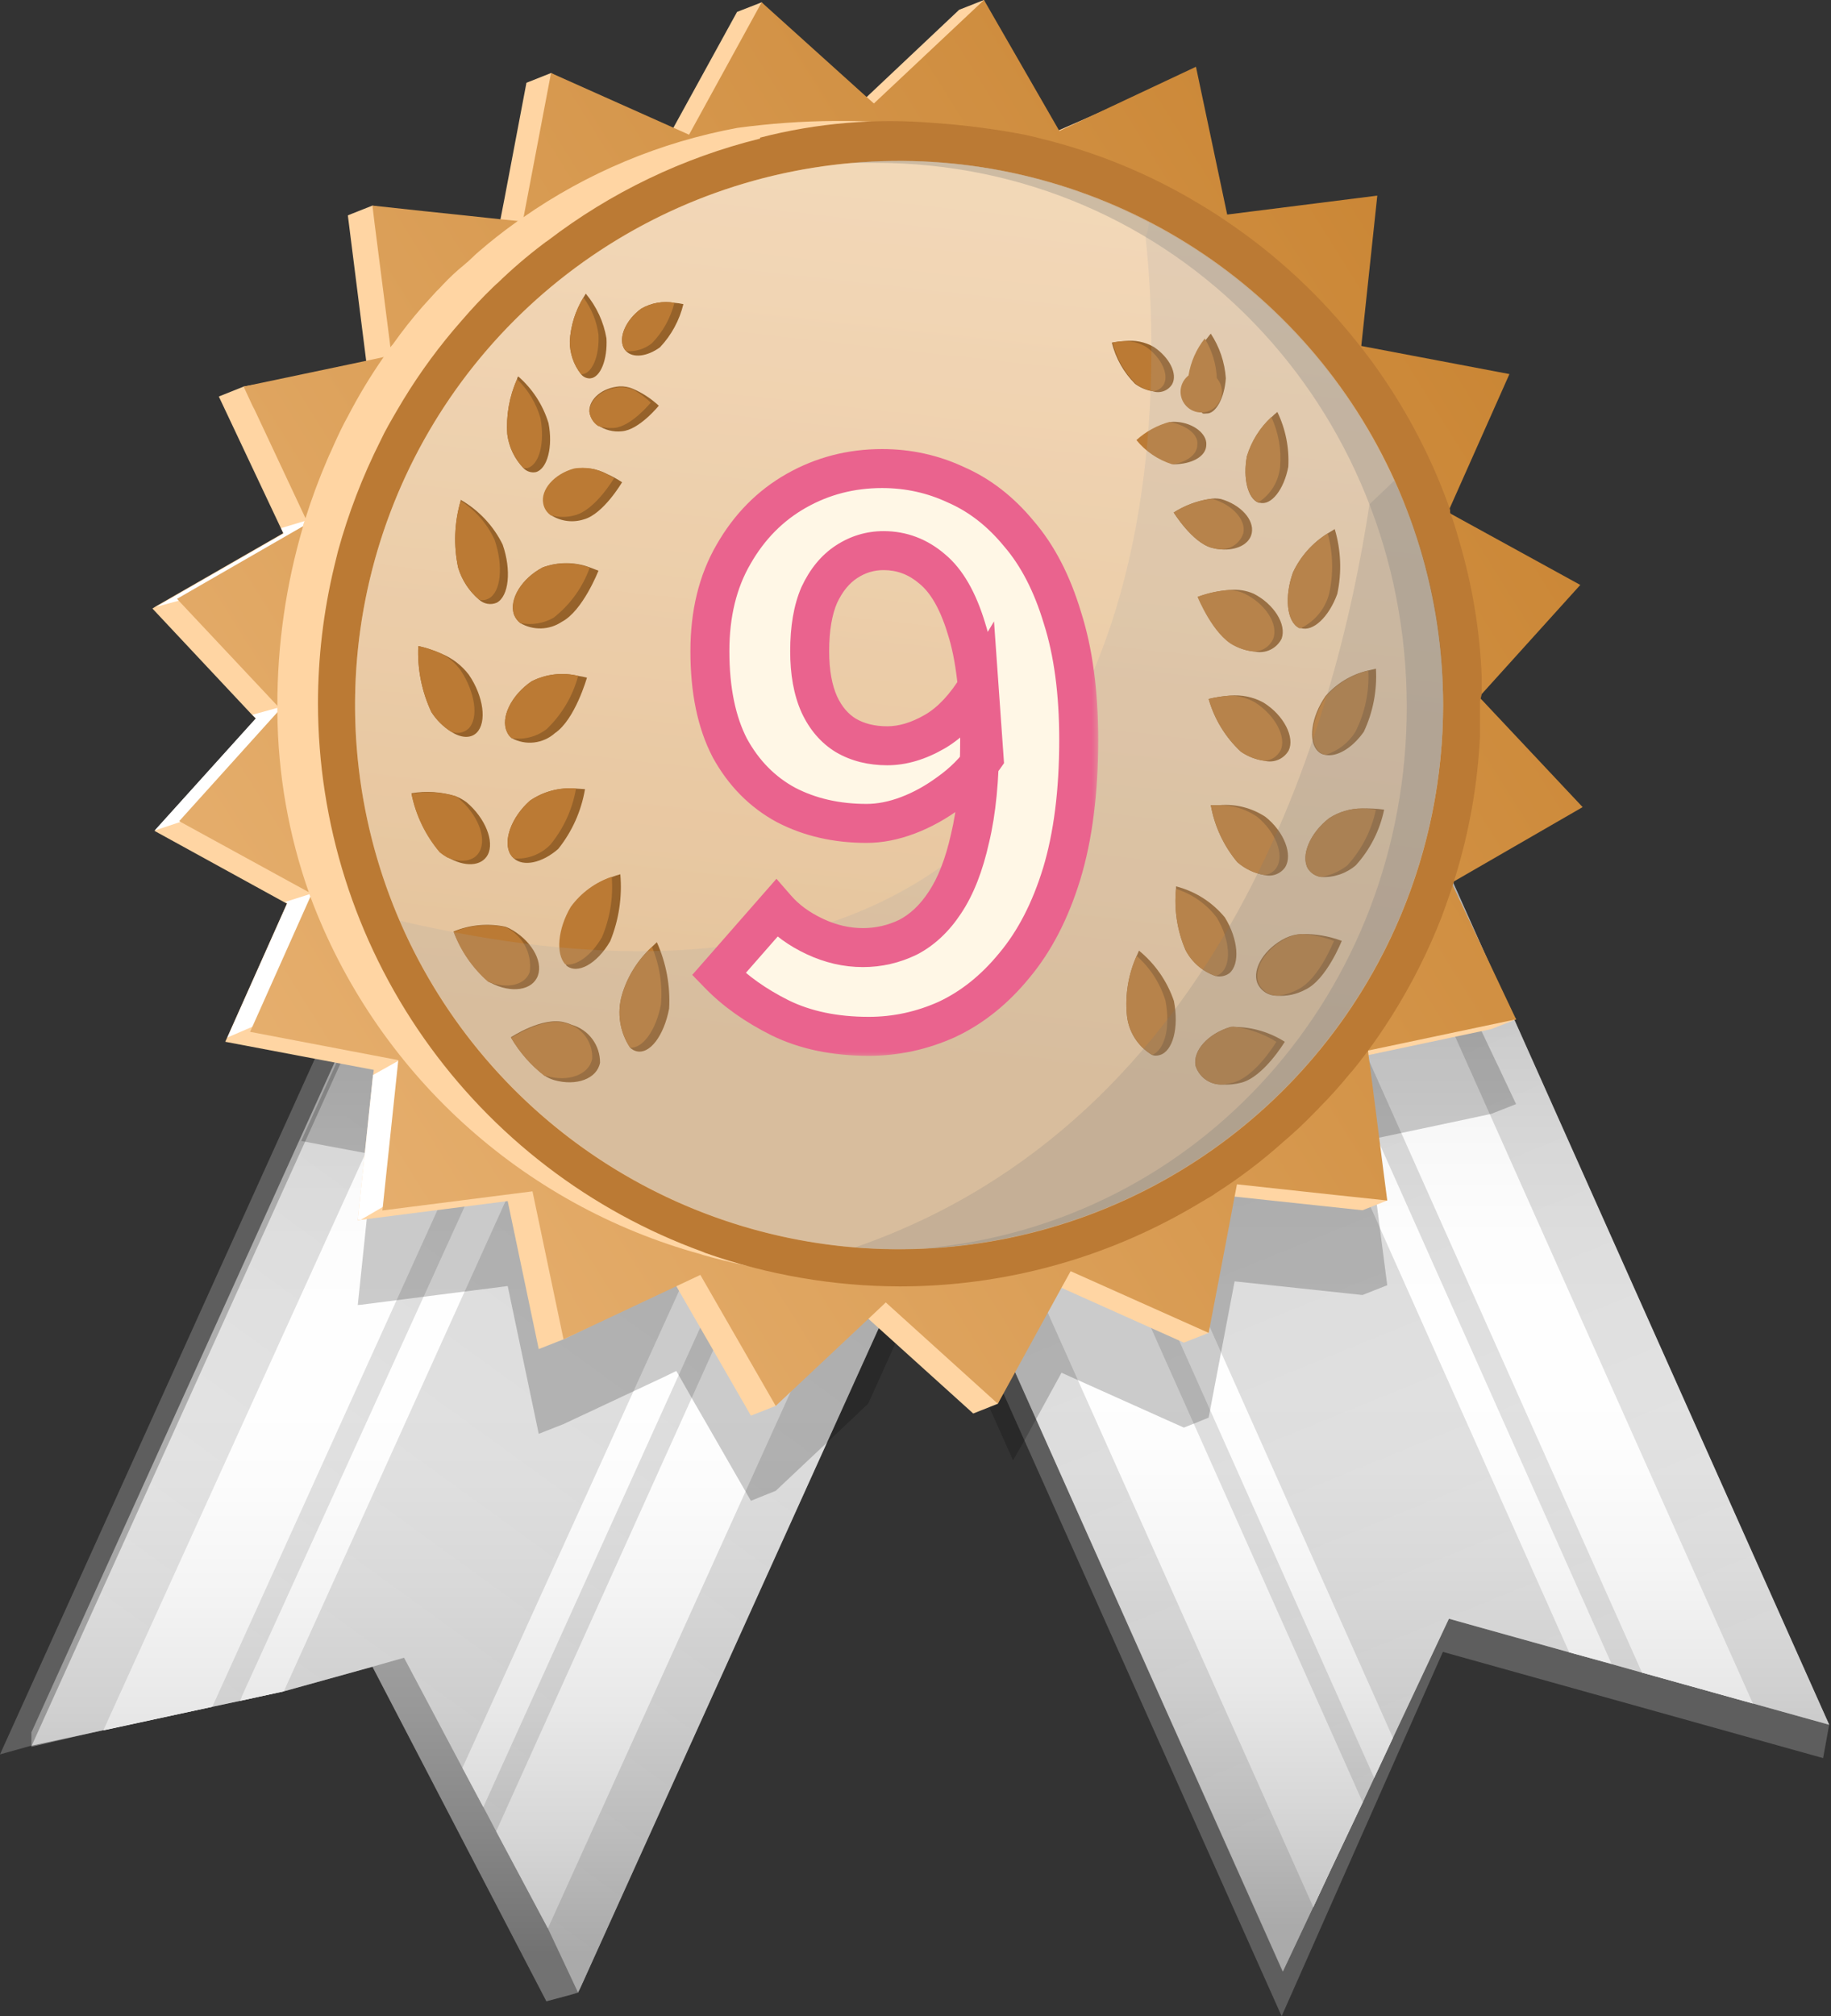 <svg width="109" height="120" viewBox="0 0 109 120" fill="none" xmlns="http://www.w3.org/2000/svg">
<rect x="0" y="0" width="109" height="120" fill="#333333" stroke="none"/>
<g clip-path="url(#clip0_8_11020)">
<path d="M65.525 46.212V46.224L65.293 46.735L62.76 52.754L61.04 56.81V56.821L60.436 58.262L59.192 61.179L58.135 63.677L55.718 69.29L34.709 117.954L34.511 118.384L34.419 118.593H34.407L34.023 118.709L32.524 119.105L22.171 99.199L22.159 99.188L17.023 100.385L14.397 100.989L12.736 101.372L6.193 102.883L1.894 103.882L1.871 103.894L0 104.417L23.74 51.976L29.712 38.775L32.989 31.524H33.001L34.058 32.001L34.372 32.14L37.66 33.639L42.46 35.801L43.773 36.393L45.597 37.218L56.229 42.029L58.042 42.842H58.054L59.158 43.342H59.169L60.215 43.818L60.227 43.83H60.238L62.248 44.736H62.26L63.968 45.503L65.525 46.212Z" fill="#5E5E5E"/>
<path d="M67.408 45.69L67.059 46.48L66.769 47.107L66.374 47.967L63.48 54.358V54.37L61.702 58.286V58.309L61.075 59.703L60.354 61.272L57.484 67.617L34.709 117.955L34.511 118.385L34.407 118.582L32.617 114.771L29.538 108.996L28.771 107.543L27.528 105.219L24.053 98.665L22.171 99.2L16.895 100.664L14.281 101.233L12.643 101.582L6.147 102.976L5.357 103.151L1.894 103.894V103.883L25.262 52.267H25.273L30.503 40.693L34.372 32.141L34.883 31.002L38.183 32.501L42.971 34.662L44.284 35.255L46.12 36.08L56.74 40.879L58.565 41.716L59.669 42.204H59.68L61.737 43.145H61.749L63.759 44.051H63.771L64.468 44.365L64.851 44.539L66.525 45.295L67.199 45.597L67.408 45.69Z" fill="url(#paint0_linear_8_11020)"/>
<path d="M42.971 34.662L42.459 35.801L12.735 101.373L12.712 101.419L12.642 101.582L6.158 102.988V102.965L6.193 102.895L37.66 33.64L38.183 32.501L42.971 34.662Z" fill="white"/>
<path d="M64.468 44.376L32.617 114.77L29.538 108.995L59.68 42.203L64.468 44.376Z" fill="white"/>
<path d="M58.565 41.704L28.771 107.555L27.528 105.219L56.752 40.891L58.565 41.704Z" fill="white"/>
<path d="M46.12 36.08L45.597 37.219L17.023 100.385V100.397L16.895 100.664L14.281 101.233L14.374 101.036L14.385 100.989L43.772 36.394L44.284 35.255L46.12 36.08Z" fill="white"/>
<path style="mix-blend-mode:multiply" opacity="0.5" d="M67.384 44.9L67.198 45.597L66.989 46.34L66.769 47.107L66.373 47.967L63.48 54.358V54.37L61.702 58.286V58.309L61.075 59.703L60.354 61.272L57.496 67.605L57.484 67.617L34.709 117.955L34.511 118.385L34.418 118.594H34.407L34.023 118.71L32.524 119.117V119.105L22.171 99.2L16.895 100.664L14.281 101.234L12.642 101.582L6.147 102.977L5.357 103.151L1.871 103.964V103.104L24.913 52.197L34.058 32.001L34.86 30.212L62.62 42.75L64.421 43.563L64.642 43.656L66.083 44.319L67.384 44.9Z" fill="url(#paint1_linear_8_11020)"/>
<path d="M108.891 102.651L108.531 104.638L85.895 98.316L76.297 119.999L54.556 71.346L49.513 60.063L48.874 58.622L48.827 58.529L47.758 56.124L44.9 49.721L44.226 48.222L44.156 48.048L44.342 47.955L45.19 47.572H45.202L46.027 47.2L48.142 46.247L50.687 45.097H50.698H50.71L52.197 44.411H52.209L52.929 44.086L53.08 44.016L54.033 43.586L55.869 42.761L66.49 37.962L68.314 37.137L69.639 36.544L74.415 34.383L76.68 33.36L80.689 41.994L83.35 47.711L83.42 47.85L84.478 50.151L108.891 102.651Z" fill="#5E5E5E"/>
<path d="M108.891 102.651L104.348 101.385H104.336L97.748 99.549L95.923 99.037L93.413 98.34L86.255 96.342L82.921 103.43L81.805 105.812L81.131 107.264L79.191 111.343L78.18 113.504L78.168 113.516L76.367 117.339L58.867 78.168L55.265 70.104L51.488 61.679L50.14 58.669V58.658L49.478 57.182V57.17L49.443 57.089V57.078L48.386 54.73L45.527 48.328V48.316L45.19 47.572L44.853 46.829V46.817L44.516 46.062H44.528L45.376 45.678L45.388 45.667L47.061 44.923L47.468 44.737L48.665 44.191H48.676L50.175 43.505H50.187L51.058 43.11L52.244 42.564L53.359 42.076L55.195 41.239L65.816 36.44L67.64 35.627V35.615L68.965 35.023L73.741 32.873L77.052 31.374L81.584 41.483L81.875 42.157L108.891 102.651Z" fill="url(#paint2_linear_8_11020)"/>
<path d="M104.348 101.385H104.336L97.748 99.549L76.576 52.093L69.639 36.545L68.965 35.023L73.741 32.861V32.873L74.415 34.383L81.84 50.977L104.348 101.385Z" fill="white"/>
<path d="M81.119 107.264L79.191 111.342L78.18 113.504L57.205 66.559L51.918 54.718L51.198 53.114L51.175 53.045L50.175 50.79L48.142 46.247L47.468 44.736L48.665 44.19H48.676L50.175 43.505H50.187L51.058 43.11L52.244 42.563L52.859 43.923L52.929 44.086L53.289 44.899L54.812 48.327L64.096 69.115L81.119 107.264Z" fill="white"/>
<path d="M82.921 103.43L81.805 105.812L65.433 69.116L55.498 46.84L55.428 46.701L54.963 45.655L54.521 44.679L54.033 43.587L53.359 42.076L55.195 41.239L55.869 42.761L66.583 66.792L82.921 103.43Z" fill="white"/>
<path d="M95.935 99.026L93.413 98.34L76.739 60.959L66.49 37.962L65.816 36.44L67.64 35.615V35.627L68.314 37.138L75.972 54.277L95.935 99.026Z" fill="white"/>
<path style="mix-blend-mode:multiply" opacity="0.5" d="M108.891 102.651L104.348 101.385H104.336L97.748 99.549L95.923 99.037L93.413 98.34L88.149 96.876L86.255 96.342L82.92 103.43L81.805 105.812L81.119 107.264L79.19 111.343L78.18 113.504L78.168 113.516L76.367 117.339L76.355 117.351L58.867 78.168L55.265 70.104L51.488 61.679L50.14 58.646L49.478 57.182V57.17L49.443 57.089V57.078L48.397 54.719L45.527 48.316L45.202 47.572L44.853 46.817L44.528 46.062L45.376 45.678L45.388 45.667L47.061 44.923L47.468 44.737L48.665 44.191H48.676L50.175 43.505H50.187L51.058 43.11L52.243 42.564L53.359 42.076L55.195 41.239L65.816 36.44L67.64 35.627V35.615L68.965 35.023L73.741 32.873V32.861L77.052 31.374L81.573 41.495L108.891 102.651Z" fill="url(#paint3_linear_8_11020)"/>
<path opacity="0.2" d="M90.252 65.712L90.229 65.723L88.777 66.293L87.591 66.548L82.328 67.664L81.468 67.838L81.723 69.848L82.583 76.495L82.49 76.53L81.108 77.076L73.496 76.263L72.334 82.363L71.951 84.373L71.184 84.687L70.475 84.966L69.848 84.687L63.19 81.701L62.957 82.131L61.017 85.675L60.308 86.918L55.265 75.635L54.544 77.204L51.686 83.537L51.674 83.548L49.908 85.222L49.733 85.384L46.178 88.731L45.713 88.917L44.702 89.324L41.948 84.536L41.181 83.211L40.263 81.596L39.52 81.957L33.547 84.757L32.071 85.338L30.224 76.541L29.143 76.681L26.749 76.983L25.111 77.192L21.474 77.657L21.299 77.669L21.962 71.324L22.206 69.058L22.252 68.721L19.463 68.198H19.452L19.103 68.129L17.929 67.908L23.902 54.708L27.179 47.457H27.191L28.248 47.933L29.05 46.144L56.81 58.682L57.995 58.135L59.111 57.647L60.947 56.811L71.567 52.012L73.392 51.187L74.716 50.594L79.492 48.433L82.804 46.945L87.336 57.055L87.324 57.066L86.627 57.462L86.441 57.566L86.418 57.578L86.511 57.81L89.102 63.283L89.172 63.422L90.252 65.712Z" fill="black"/>
<path d="M85.907 54.475L90.252 60.668L88.777 61.249L81.468 62.795L81.247 62.841L81.049 62.876L79.969 63.108L80.271 64.073L81.909 69.29L82.583 71.451L81.108 72.032L80.248 71.94L73.496 71.219L72.358 71.103L72.16 71.08V71.242L72.114 73.055L71.951 79.33L70.475 79.911L63.189 76.646L62.271 76.239L59.401 83.548L57.937 84.129L51.697 78.493L51.256 78.098L46.178 83.676L44.702 84.257L40.263 76.553L40.217 76.46L33.547 79.713L32.071 80.294L30.223 71.486L21.474 72.602L21.299 72.625L22.206 64.003L22.252 63.678L13.409 62.004L13.514 61.772L17.081 53.778L16.942 53.708L9.203 49.455L15.234 42.773L15.024 42.564L9.075 36.22L9.273 36.092L16.86 31.734L16.709 31.409L13.026 23.6L14.502 23.008L20.962 21.892L21.834 21.741L21.799 21.474L20.707 12.817L20.997 12.701L22.171 12.236L25.552 12.933L29.654 13.77L29.793 13.049L30.026 11.852L31.339 4.927L32.803 4.346L39.543 8.599L40.089 7.6L43.877 0.709L45.341 0.139L50.559 6.751L51.593 5.775L57.1 0.581L58.576 0L61.528 8.204L61.597 8.39L61.842 8.285L63.038 7.751L64.793 6.984L69.65 4.846L71.323 12.189L71.591 13.351L72.892 13.189L80.515 12.224L79.76 19.278L79.562 21.16L81.572 21.544L88.405 22.845L85.686 28.911L84.721 31.06L86.825 32.211L92.611 35.395L88.172 40.298L86.581 42.065L88.172 43.761L92.739 48.63L86.72 52.081L84.942 53.103L85.907 54.475Z" fill="#FFD5A3"/>
<g style="mix-blend-mode:soft-light">
<path d="M29.759 62.597L23.798 71.242L21.474 72.602H21.299L22.206 63.98L24.925 62.458L15.861 60.749L13.537 61.749L17.105 53.754L16.965 53.684L19.498 52.883L11.852 48.548L9.203 49.431L15.234 42.75L15.024 42.541L17.639 41.82L18.174 39.496L11.62 35.487L9.296 36.115L16.884 31.757L16.733 31.432L18.859 30.793C18.859 30.793 23.217 38.497 22.984 38.799C22.752 39.101 29.759 62.597 29.759 62.597Z" fill="white"/>
</g>
<path d="M81.445 62.574L81.468 62.795L81.549 63.376L82.362 69.743L82.583 71.451L79.423 71.115L73.636 70.487L73.496 71.219L72.985 73.927L71.951 79.33L63.736 75.658L63.189 76.646L59.401 83.548L52.731 77.517L51.697 78.493L46.178 83.676L41.692 75.879L40.263 76.553L33.547 79.713L31.699 70.905L22.763 72.044L22.787 71.835L23.704 63.166L23.716 63.097L14.885 61.412L15.013 61.133L18.499 53.324L18.557 53.197L18.429 53.127L10.771 48.932L10.667 48.874L16.535 42.367L16.698 42.192L16.523 42.018L10.62 35.732L10.539 35.639L18.046 31.316L18.336 31.142L18.243 30.944L18.185 30.84L15.152 24.379L15.024 24.135L14.502 23.008L20.753 21.695L21.799 21.474L22.833 21.253L23.298 21.148L23.24 20.66L23.205 20.37L22.403 14.107L22.299 13.293L22.171 12.236L25.18 12.561L27.295 12.782L29.793 13.049L30.735 13.142L31.118 13.189L31.153 12.98L31.188 12.829L32.803 4.346L40.089 7.6L41.018 8.018L45.341 0.139L51.593 5.775L52.023 6.159L58.576 0L63.038 7.751L63.062 7.797L64.793 6.984L71.196 3.974L73.055 12.77L81.991 11.643L81.038 20.591L89.857 22.264L86.243 30.386L86.197 30.479L86.29 30.537L94.075 34.814L88.207 41.309L88.045 41.483L88.219 41.658L94.215 48.037L86.627 52.418L86.406 52.534L86.511 52.755L90.252 60.668L81.491 62.516H81.479L81.445 62.527V62.574Z" fill="url(#paint4_linear_8_11020)"/>
<path d="M85.012 42.065C85.051 47.454 83.892 52.784 81.619 57.67C81.448 58.042 81.262 58.43 81.061 58.832C80.86 59.235 80.627 59.654 80.364 60.087C80.352 60.126 80.332 60.161 80.306 60.192C80.097 60.552 79.887 60.901 79.667 61.249C79.446 61.598 79.237 61.912 79.004 62.249C78.537 62.949 78.033 63.624 77.494 64.271C77.284 64.526 77.087 64.77 76.866 65.014C75.35 66.782 73.639 68.373 71.765 69.755L71.033 70.278C65.393 74.135 58.703 76.164 51.871 76.088C48.497 76.087 45.138 75.622 41.89 74.705L41.716 74.647C36.434 73.193 31.574 70.507 27.534 66.808C23.493 63.109 20.389 58.504 18.476 53.371C18.447 53.307 18.424 53.241 18.406 53.173C17.183 49.716 16.543 46.08 16.512 42.413C16.506 42.297 16.506 42.181 16.512 42.065V41.995C16.506 38.396 17.019 34.815 18.034 31.363C18.034 31.2 18.127 31.049 18.173 30.886C18.543 29.703 18.974 28.539 19.463 27.4C19.545 27.214 19.614 27.04 19.707 26.854L19.893 26.436C20.149 25.866 20.428 25.274 20.718 24.762C21.343 23.556 22.045 22.392 22.821 21.276L23.228 20.684C23.279 20.615 23.333 20.549 23.391 20.486C23.944 19.704 24.537 18.952 25.169 18.232L25.982 17.337C26.122 17.209 26.249 17.07 26.354 16.954C26.749 16.535 27.167 16.14 27.597 15.792C28.027 15.443 28.213 15.211 28.538 14.944C29.22 14.355 29.929 13.797 30.665 13.27C30.816 13.166 30.955 13.05 31.118 12.957C34.947 10.281 39.306 8.458 43.9 7.611C47.754 7.088 51.659 7.061 55.52 7.53C57.359 7.731 59.151 8.242 60.819 9.041C61.045 9.169 61.299 9.243 61.559 9.257C61.819 9.272 62.079 9.225 62.318 9.122C68.086 11.273 73.182 14.914 77.087 19.673C77.107 19.699 77.131 19.722 77.157 19.743L77.563 20.265C79.629 22.92 81.308 25.854 82.548 28.98C84.185 33.148 85.02 37.587 85.012 42.065Z" fill="#FFD5A3"/>
<path d="M88.207 41.309C88.207 40.976 88.207 40.639 88.207 40.298C88.098 37.541 87.645 34.809 86.859 32.164C86.697 31.595 86.522 31.002 86.325 30.491C86.33 30.441 86.33 30.39 86.325 30.34C86.151 29.84 85.965 29.352 85.767 28.864C84.704 26.249 83.322 23.774 81.654 21.497C81.08 20.722 80.476 19.967 79.841 19.231C77.835 16.903 75.525 14.855 72.973 13.142C72.462 12.793 71.939 12.457 71.405 12.143C68.462 10.365 65.264 9.049 61.923 8.238L61.609 8.157L61.051 8.029C59.259 7.682 57.446 7.445 55.625 7.32C52.141 7.023 48.633 7.317 45.248 8.192V8.25C40.666 9.382 36.366 11.447 32.617 14.316C32.516 14.379 32.419 14.449 32.327 14.525C31.377 15.243 30.473 16.02 29.619 16.849C29.526 16.919 29.445 17.012 29.352 17.093C28.701 17.72 28.085 18.383 27.504 19.057L26.993 19.649C25.736 21.14 24.612 22.738 23.635 24.425C23.286 25.029 22.949 25.587 22.636 26.261C21.58 28.361 20.735 30.56 20.114 32.826C20.044 33.129 19.963 33.431 19.893 33.733C19.255 36.397 18.931 39.127 18.929 41.867C18.938 48.995 21.137 55.948 25.23 61.785C29.322 67.621 35.11 72.059 41.809 74.496L41.971 74.566C45.704 75.882 49.633 76.558 53.591 76.564C59.718 76.561 65.733 74.929 71.021 71.835L72.183 71.149L72.381 71.01C73.798 70.106 75.139 69.088 76.39 67.965C77.06 67.399 77.7 66.797 78.307 66.164C78.406 66.073 78.499 65.976 78.586 65.874C79.19 65.269 79.748 64.642 80.282 63.991L80.573 63.654C80.759 63.434 80.933 63.201 81.108 62.969L81.212 62.841C81.27 62.748 81.34 62.667 81.41 62.574C81.909 61.911 82.374 61.214 82.827 60.505C84.021 58.616 85.029 56.616 85.837 54.533C86.046 53.963 86.255 53.371 86.441 52.813C86.473 52.698 86.512 52.586 86.557 52.476C86.557 52.36 86.627 52.255 86.65 52.139C87.479 49.437 87.967 46.642 88.103 43.819C88.103 43.226 88.103 42.657 88.103 42.029V41.716C88.146 41.583 88.181 41.447 88.207 41.309Z" fill="#BB7A34"/>
<path d="M53.522 74.345C47.117 74.345 40.855 72.446 35.53 68.887C30.204 65.329 26.053 60.271 23.602 54.353C21.151 48.436 20.509 41.924 21.759 35.642C23.009 29.36 26.093 23.59 30.622 19.061C35.151 14.531 40.922 11.447 47.204 10.197C53.486 8.948 59.997 9.589 65.915 12.04C71.832 14.492 76.89 18.642 80.449 23.968C84.007 29.294 85.907 35.555 85.907 41.96C85.897 50.546 82.483 58.778 76.411 64.85C70.34 70.921 62.108 74.336 53.522 74.345Z" fill="url(#paint5_linear_8_11020)"/>
<path style="mix-blend-mode:multiply" opacity="0.3" d="M53.522 74.345C47.117 74.345 40.855 72.446 35.53 68.887C30.204 65.329 26.053 60.271 23.602 54.353C21.151 48.436 20.509 41.924 21.759 35.642C23.009 29.36 26.093 23.59 30.622 19.061C35.151 14.531 40.922 11.447 47.204 10.197C53.486 8.948 59.997 9.589 65.915 12.04C71.832 14.492 76.89 18.642 80.449 23.968C84.007 29.294 85.907 35.555 85.907 41.96C85.897 50.546 82.483 58.778 76.411 64.85C70.34 70.921 62.108 74.336 53.522 74.345Z" fill="url(#paint6_linear_8_11020)"/>
<path style="mix-blend-mode:multiply" opacity="0.3" d="M85.907 41.972C85.907 48.377 84.007 54.638 80.449 59.964C76.89 65.29 71.832 69.441 65.915 71.892C59.997 74.343 53.486 74.984 47.204 73.735C40.922 72.485 35.151 69.401 30.622 64.872C26.093 60.343 23.009 54.572 21.759 48.29C20.509 42.008 21.151 35.496 23.602 29.579C26.053 23.661 30.204 18.603 35.53 15.045C40.855 11.486 47.117 9.587 53.522 9.587C58.578 9.586 63.563 10.781 68.07 13.073C73.424 15.77 77.926 19.898 81.075 25C84.224 30.102 85.896 35.977 85.907 41.972Z" fill="url(#paint7_linear_8_11020)"/>
<g style="mix-blend-mode:color-burn" opacity="0.3">
<path d="M85.907 41.96C85.897 50.308 82.666 58.331 76.889 64.357C71.112 70.383 63.233 73.948 54.893 74.31C71.428 72.893 83.745 58.972 83.745 42.065C83.745 24.205 69.929 9.691 52.081 9.691H50.605C51.569 9.61 52.545 9.563 53.522 9.563C62.11 9.573 70.344 12.989 76.415 19.063C82.487 25.137 85.9 33.372 85.907 41.96Z" fill="#767676"/>
</g>
<path d="M79.876 55.997C79.876 55.997 78.958 58.321 77.703 58.902C77.184 59.183 76.595 59.308 76.006 59.262C75.758 59.265 75.515 59.193 75.308 59.056C75.101 58.92 74.939 58.724 74.844 58.495C74.53 57.647 75.286 56.438 76.541 55.822C76.836 55.684 77.156 55.605 77.482 55.59C78.298 55.575 79.11 55.713 79.876 55.997Z" fill="#96622A"/>
<path d="M73.183 57.926C73.065 58.011 72.93 58.07 72.788 58.098C72.646 58.126 72.499 58.123 72.358 58.089C71.592 57.82 70.957 57.272 70.58 56.555C70.083 55.407 69.887 54.151 70.01 52.906C70.013 52.856 70.013 52.805 70.01 52.755C71.151 53.046 72.168 53.693 72.915 54.602C73.717 55.892 73.833 57.38 73.183 57.926Z" fill="#96622A"/>
<path d="M76.483 62.004C76.483 62.004 75.24 64.073 73.915 64.433C73.536 64.534 73.144 64.573 72.753 64.549C72.405 64.561 72.063 64.46 71.778 64.261C71.493 64.062 71.281 63.776 71.173 63.445C70.987 62.539 71.916 61.516 73.253 61.121C73.353 61.109 73.454 61.109 73.555 61.121C74.593 61.141 75.606 61.447 76.483 62.004Z" fill="#96622A"/>
<path d="M69.034 62.795C68.891 62.841 68.737 62.841 68.593 62.795C68.168 62.543 67.809 62.194 67.546 61.775C67.284 61.357 67.124 60.882 67.082 60.389C66.973 59.197 67.174 57.996 67.663 56.904L67.803 56.578C68.763 57.363 69.484 58.402 69.883 59.576C70.197 61.168 69.813 62.586 69.034 62.795Z" fill="#96622A"/>
<path d="M82.398 48.188C82.142 49.423 81.56 50.566 80.713 51.5C80.142 51.988 79.406 52.238 78.656 52.197C78.492 52.178 78.335 52.122 78.197 52.033C78.058 51.945 77.941 51.826 77.854 51.686C77.424 50.907 77.994 49.571 79.121 48.699C79.705 48.319 80.387 48.117 81.085 48.118C81.523 48.104 81.963 48.127 82.398 48.188Z" fill="#96622A"/>
<path d="M76.506 51.616C76.372 51.809 76.182 51.957 75.962 52.04C75.743 52.123 75.503 52.137 75.274 52.081C74.676 51.978 74.117 51.713 73.659 51.314C72.846 50.34 72.301 49.17 72.079 47.921H72.497H72.579C73.549 47.836 74.52 48.081 75.332 48.618C76.448 49.501 76.971 50.872 76.506 51.616Z" fill="#96622A"/>
<path d="M79.609 35.348C79.109 36.731 78.156 37.614 77.447 37.382H77.343C76.599 37.01 76.448 35.534 76.971 34.07C77.42 33.111 78.139 32.304 79.039 31.746L79.457 31.49C79.832 32.743 79.884 34.07 79.609 35.348Z" fill="#96622A"/>
<path d="M76.297 38.01C76.151 38.301 75.912 38.536 75.616 38.675C75.321 38.814 74.988 38.85 74.67 38.776C74.264 38.737 73.869 38.618 73.508 38.428C72.253 37.812 71.323 35.523 71.323 35.523C71.928 35.298 72.562 35.161 73.206 35.116C73.693 35.065 74.186 35.141 74.635 35.337C75.832 35.953 76.599 37.15 76.297 38.01Z" fill="#96622A"/>
<path d="M81.189 43.552C80.492 44.54 79.562 45.086 78.865 44.923C78.71 44.9 78.567 44.826 78.458 44.714C77.854 44.133 78.052 42.657 78.912 41.426C79.567 40.675 80.44 40.147 81.41 39.915L81.909 39.799C81.986 41.09 81.738 42.381 81.189 43.552Z" fill="#96622A"/>
<path d="M76.715 44.667C76.577 44.911 76.362 45.104 76.104 45.215C75.846 45.326 75.559 45.35 75.286 45.283C74.777 45.216 74.291 45.029 73.868 44.737C72.955 43.886 72.292 42.801 71.951 41.599C72.371 41.497 72.798 41.431 73.229 41.402C73.913 41.34 74.601 41.481 75.205 41.809C76.448 42.576 77.087 43.9 76.715 44.667Z" fill="#96622A"/>
<path d="M76.692 27.783C76.436 29.142 75.669 30.107 74.995 29.921H74.914C74.287 29.677 73.984 28.48 74.228 27.167C74.498 26.277 74.999 25.475 75.681 24.843C75.795 24.727 75.915 24.619 76.041 24.518C76.532 25.533 76.756 26.657 76.692 27.783Z" fill="#96622A"/>
<path d="M74.519 31.722C74.391 32.396 73.601 32.779 72.66 32.698C72.483 32.683 72.308 32.652 72.137 32.605C70.975 32.291 69.871 30.502 69.871 30.502C70.514 30.093 71.234 29.821 71.986 29.7C72.216 29.653 72.453 29.653 72.683 29.7C73.857 30.037 74.67 30.932 74.519 31.722Z" fill="#96622A"/>
<path d="M72.974 22.508C72.904 23.67 72.369 24.657 71.811 24.611C71.742 24.623 71.672 24.623 71.602 24.611C71.296 24.34 71.064 23.994 70.93 23.608C70.795 23.221 70.763 22.806 70.835 22.403C70.962 21.6 71.295 20.844 71.8 20.207C71.963 19.986 72.079 19.858 72.079 19.858C72.6 20.65 72.908 21.562 72.974 22.508Z" fill="#96622A"/>
<path d="M71.812 26.471C71.812 27.18 70.917 27.633 69.871 27.633C69.036 27.372 68.296 26.871 67.745 26.192C68.308 25.68 68.985 25.31 69.72 25.111C69.832 25.1 69.945 25.1 70.057 25.111C71.045 25.181 71.858 25.82 71.812 26.471Z" fill="#96622A"/>
<path d="M69.778 22.868C69.661 23.059 69.482 23.205 69.27 23.281C69.059 23.357 68.829 23.359 68.616 23.286C68.238 23.223 67.879 23.072 67.57 22.845C66.895 22.168 66.417 21.321 66.188 20.393C66.444 20.343 66.705 20.312 66.966 20.3C67.562 20.229 68.165 20.351 68.686 20.649C69.627 21.276 70.115 22.264 69.778 22.868Z" fill="#96622A"/>
<path d="M79.411 55.997C79.411 55.997 78.505 58.321 77.238 58.902C76.877 59.095 76.483 59.217 76.076 59.262C75.828 59.264 75.585 59.193 75.378 59.056C75.171 58.919 75.009 58.724 74.914 58.495C74.6 57.647 75.356 56.438 76.611 55.822C76.906 55.684 77.226 55.605 77.552 55.59C78.187 55.64 78.813 55.777 79.411 55.997Z" fill="#BB7A34"/>
<path d="M72.683 57.926C72.587 58.003 72.476 58.058 72.358 58.089C71.592 57.821 70.957 57.273 70.58 56.555C70.083 55.407 69.887 54.151 70.01 52.906C70.972 53.208 71.817 53.801 72.427 54.603C73.218 55.893 73.334 57.38 72.683 57.926Z" fill="#BB7A34"/>
<path d="M75.983 62.004C75.983 62.004 74.751 64.073 73.415 64.433C73.201 64.488 72.984 64.526 72.764 64.549C72.417 64.561 72.075 64.46 71.79 64.261C71.505 64.062 71.292 63.776 71.184 63.445C70.998 62.539 71.928 61.516 73.264 61.121C73.364 61.109 73.466 61.109 73.566 61.121C74.424 61.248 75.246 61.548 75.983 62.004Z" fill="#BB7A34"/>
<path d="M68.593 62.783C68.168 62.531 67.809 62.182 67.546 61.763C67.284 61.345 67.124 60.87 67.082 60.378C66.973 59.185 67.174 57.984 67.663 56.892C68.474 57.605 69.069 58.531 69.383 59.564C69.685 61.133 69.337 62.492 68.593 62.783Z" fill="#BB7A34"/>
<path d="M81.909 48.188C81.648 49.423 81.062 50.566 80.213 51.5C79.76 51.857 79.225 52.097 78.656 52.197C78.492 52.178 78.335 52.121 78.197 52.033C78.058 51.944 77.941 51.826 77.854 51.685C77.424 50.907 77.994 49.571 79.121 48.699C79.705 48.319 80.387 48.117 81.085 48.118C81.361 48.123 81.636 48.146 81.909 48.188Z" fill="#BB7A34"/>
<path d="M76.006 51.616C75.928 51.744 75.821 51.853 75.694 51.933C75.567 52.014 75.424 52.065 75.274 52.081C74.676 51.978 74.117 51.713 73.659 51.314C72.846 50.34 72.301 49.17 72.079 47.921H72.497H72.579C73.388 47.912 74.18 48.155 74.844 48.618C75.925 49.502 76.471 50.873 76.006 51.616Z" fill="#BB7A34"/>
<path d="M79.121 35.348C79.004 35.788 78.794 36.197 78.506 36.548C78.217 36.898 77.856 37.183 77.447 37.382H77.343C76.599 37.01 76.448 35.534 76.971 34.07C77.42 33.111 78.139 32.304 79.039 31.746C79.362 32.922 79.39 34.159 79.121 35.348Z" fill="#BB7A34"/>
<path d="M75.797 38.009C75.701 38.237 75.539 38.431 75.332 38.568C75.126 38.705 74.883 38.777 74.635 38.776C74.229 38.736 73.834 38.617 73.473 38.427C72.218 37.811 71.289 35.522 71.289 35.522C71.894 35.297 72.527 35.16 73.171 35.115C73.493 35.124 73.809 35.199 74.101 35.336C75.344 35.952 76.111 37.149 75.797 38.009Z" fill="#BB7A34"/>
<path d="M80.689 43.552C80.283 44.21 79.651 44.697 78.912 44.923C78.757 44.9 78.614 44.826 78.505 44.714C77.901 44.133 78.098 42.657 78.958 41.426C79.614 40.675 80.487 40.147 81.456 39.915C81.522 41.173 81.258 42.427 80.689 43.552Z" fill="#BB7A34"/>
<path d="M76.227 44.668C76.135 44.842 76.001 44.989 75.836 45.097C75.672 45.205 75.482 45.269 75.286 45.283C74.777 45.217 74.291 45.029 73.868 44.737C72.955 43.886 72.292 42.801 71.951 41.6C72.371 41.497 72.798 41.431 73.229 41.402C73.752 41.406 74.265 41.547 74.717 41.809C75.925 42.576 76.611 43.901 76.227 44.668Z" fill="#BB7A34"/>
<path d="M76.204 27.783C76.164 28.211 76.027 28.623 75.803 28.99C75.58 29.356 75.276 29.667 74.914 29.898C74.287 29.654 73.984 28.457 74.228 27.144C74.498 26.255 74.999 25.452 75.681 24.82C76.112 25.745 76.293 26.767 76.204 27.783Z" fill="#BB7A34"/>
<path d="M74.019 31.722C73.929 32.01 73.748 32.261 73.502 32.437C73.257 32.613 72.962 32.705 72.66 32.698C72.483 32.683 72.308 32.652 72.137 32.605C70.975 32.291 69.871 30.502 69.871 30.502C70.514 30.093 71.234 29.82 71.986 29.7H72.195C73.357 30.037 74.182 30.932 74.019 31.722Z" fill="#BB7A34"/>
<path d="M72.439 22.508C72.601 22.694 72.704 22.924 72.734 23.169C72.763 23.414 72.719 23.662 72.606 23.881C72.493 24.1 72.317 24.281 72.101 24.399C71.885 24.517 71.638 24.567 71.392 24.544C71.147 24.52 70.914 24.423 70.725 24.266C70.535 24.108 70.397 23.898 70.328 23.661C70.259 23.424 70.263 23.172 70.339 22.938C70.415 22.703 70.56 22.497 70.754 22.346C70.881 21.543 71.213 20.786 71.719 20.149C72.156 20.862 72.403 21.674 72.439 22.508Z" fill="#BB7A34"/>
<path d="M71.277 26.471C71.277 27.075 70.603 27.528 69.778 27.633C68.943 27.372 68.203 26.871 67.651 26.192C68.215 25.68 68.892 25.31 69.627 25.111C70.626 25.309 71.358 25.855 71.277 26.471Z" fill="#BB7A34"/>
<path d="M69.29 22.868C69.226 22.982 69.135 23.079 69.026 23.152C68.917 23.224 68.793 23.27 68.663 23.286C68.284 23.223 67.926 23.072 67.617 22.845C66.942 22.168 66.464 21.32 66.234 20.393C66.491 20.343 66.751 20.312 67.013 20.3C67.443 20.305 67.865 20.425 68.233 20.648C69.127 21.276 69.592 22.264 69.29 22.868Z" fill="#BB7A34"/>
<path d="M32.025 58.054C31.711 58.948 30.444 59.146 29.189 58.484C29.138 58.465 29.091 58.438 29.05 58.402C28.134 57.599 27.431 56.581 27.005 55.439C27.983 55.035 29.061 54.938 30.096 55.16L30.316 55.253C31.571 55.904 32.338 57.159 32.025 58.054Z" fill="#96622A"/>
<path d="M36.324 56.02C35.534 57.379 34.36 58.019 33.709 57.461V57.403C33.117 56.798 33.245 55.288 34.023 53.975C34.631 53.139 35.484 52.514 36.463 52.185C36.616 52.127 36.771 52.077 36.928 52.034C37.047 53.392 36.84 54.758 36.324 56.02Z" fill="#96622A"/>
<path d="M35.72 63.248C35.545 64.201 34.314 64.666 32.977 64.282C32.77 64.221 32.574 64.126 32.397 64.004C31.593 63.384 30.918 62.615 30.409 61.738C30.409 61.738 32.315 60.471 33.64 60.855C33.775 60.889 33.908 60.936 34.035 60.994C34.524 61.134 34.953 61.43 35.257 61.837C35.562 62.244 35.724 62.74 35.72 63.248Z" fill="#96622A"/>
<path d="M39.834 60.029C39.52 61.656 38.672 62.783 37.87 62.562C37.733 62.525 37.609 62.453 37.51 62.353C37.207 61.898 37.007 61.383 36.922 60.844C36.838 60.304 36.872 59.752 37.022 59.227C37.344 58.125 37.964 57.132 38.811 56.357L39.102 56.078C39.66 57.317 39.911 58.672 39.834 60.029Z" fill="#96622A"/>
<path d="M29.038 50.873C28.655 51.582 27.644 51.617 26.621 51.001C26.466 50.912 26.319 50.811 26.18 50.699C25.331 49.699 24.751 48.499 24.495 47.213C25.372 47.065 26.271 47.125 27.121 47.387C27.353 47.477 27.572 47.598 27.772 47.747C28.899 48.7 29.445 50.094 29.038 50.873Z" fill="#96622A"/>
<path d="M34.825 46.968C34.606 48.27 34.058 49.493 33.233 50.524C32.269 51.372 31.153 51.593 30.595 51.093C30.514 51.023 30.443 50.941 30.386 50.849C29.921 50.059 30.444 48.63 31.548 47.654C32.348 47.105 33.313 46.851 34.279 46.933L34.825 46.968Z" fill="#96622A"/>
<path d="M29.573 35.871C29.398 35.947 29.204 35.969 29.016 35.936C28.828 35.903 28.654 35.816 28.515 35.685C27.927 35.182 27.495 34.521 27.272 33.779C26.995 32.462 27.047 31.097 27.423 29.805C27.426 29.786 27.426 29.766 27.423 29.747C28.502 30.366 29.372 31.292 29.922 32.408C30.456 33.942 30.293 35.487 29.573 35.871Z" fill="#96622A"/>
<path d="M35.627 33.966C35.627 33.966 34.697 36.359 33.442 37.01C33.078 37.254 32.653 37.39 32.215 37.402C31.777 37.414 31.344 37.303 30.967 37.08C30.798 36.947 30.67 36.77 30.595 36.569C30.293 35.674 31.06 34.419 32.315 33.768C33.215 33.435 34.204 33.435 35.104 33.768L35.627 33.966Z" fill="#96622A"/>
<path d="M28.376 43.611C28.004 43.971 27.435 43.924 26.842 43.541C26.376 43.241 25.98 42.845 25.68 42.379C25.105 41.152 24.838 39.804 24.901 38.451C25.373 38.554 25.832 38.706 26.273 38.904C26.921 39.169 27.487 39.602 27.911 40.159C28.794 41.449 28.992 42.995 28.376 43.611Z" fill="#96622A"/>
<path d="M34.941 40.333C34.941 40.333 34.233 42.831 33.036 43.633C32.69 43.941 32.259 44.135 31.799 44.189C31.34 44.243 30.875 44.154 30.468 43.935C30.337 43.837 30.237 43.704 30.177 43.552C29.782 42.715 30.444 41.367 31.641 40.554C32.498 40.117 33.483 40.002 34.418 40.228C34.595 40.252 34.77 40.287 34.941 40.333Z" fill="#96622A"/>
<path d="M31.908 28.097C31.775 28.125 31.636 28.118 31.506 28.077C31.376 28.037 31.259 27.963 31.165 27.865C30.635 27.316 30.297 26.611 30.2 25.855C30.121 24.731 30.32 23.605 30.781 22.578C30.781 22.473 30.851 22.403 30.851 22.403C31.699 23.142 32.323 24.105 32.652 25.18C32.931 26.598 32.582 27.9 31.908 28.097Z" fill="#96622A"/>
<path d="M37.033 28.701C37.033 28.701 35.929 30.584 34.767 30.909C34.446 31.014 34.106 31.047 33.771 31.007C33.436 30.967 33.114 30.854 32.827 30.677C32.593 30.512 32.434 30.261 32.385 29.98C32.222 29.154 33.036 28.225 34.209 27.899C34.869 27.788 35.547 27.899 36.138 28.213C36.45 28.351 36.749 28.514 37.033 28.701Z" fill="#96622A"/>
<path d="M35.139 22.52C35.035 22.526 34.931 22.507 34.836 22.464C34.741 22.422 34.658 22.357 34.593 22.276C34.152 21.716 33.914 21.024 33.919 20.312C33.971 19.39 34.251 18.496 34.732 17.709L34.872 17.477C35.511 18.239 35.936 19.157 36.103 20.137C36.173 21.404 35.743 22.473 35.139 22.52Z" fill="#96622A"/>
<path d="M39.218 24.146C39.218 24.146 38.056 25.587 37.021 25.669C36.517 25.724 36.01 25.596 35.592 25.308C35.451 25.215 35.332 25.091 35.244 24.947C35.156 24.802 35.1 24.64 35.081 24.472C35.081 23.74 35.848 23.077 36.882 22.996C37.161 22.984 37.439 23.035 37.695 23.147C38.255 23.393 38.769 23.731 39.218 24.146Z" fill="#96622A"/>
<path d="M40.682 18.103C40.448 19.066 39.968 19.951 39.287 20.672C38.52 21.229 37.684 21.322 37.277 20.904C37.214 20.844 37.163 20.773 37.126 20.695C36.812 20.056 37.277 19.021 38.172 18.371C38.769 18.027 39.468 17.904 40.147 18.022C40.327 18.034 40.506 18.062 40.682 18.103Z" fill="#96622A"/>
<path d="M31.536 57.845C31.258 58.647 30.177 58.879 29.05 58.426C28.134 57.622 27.431 56.604 27.005 55.463C27.983 55.059 29.061 54.962 30.096 55.184C30.587 55.417 30.991 55.801 31.25 56.279C31.509 56.758 31.609 57.306 31.536 57.845Z" fill="#BB7A34"/>
<path d="M35.836 55.776C35.209 56.868 34.325 57.496 33.663 57.403C33.071 56.799 33.198 55.288 33.977 53.975C34.585 53.14 35.438 52.514 36.417 52.185C36.514 53.412 36.315 54.643 35.836 55.776Z" fill="#BB7A34"/>
<path d="M35.255 63.004C35.081 63.956 33.849 64.421 32.525 64.038H32.42C31.617 63.419 30.942 62.649 30.433 61.772C30.433 61.772 32.339 60.505 33.663 60.889C33.799 60.923 33.931 60.97 34.058 61.028C34.431 61.202 34.743 61.483 34.956 61.834C35.169 62.186 35.273 62.593 35.255 63.004Z" fill="#BB7A34"/>
<path d="M39.346 59.785C39.055 61.319 38.253 62.423 37.51 62.353C37.207 61.899 37.007 61.384 36.922 60.844C36.838 60.304 36.872 59.753 37.022 59.228C37.344 58.125 37.964 57.133 38.811 56.357C39.266 57.439 39.45 58.616 39.346 59.785Z" fill="#BB7A34"/>
<path d="M28.55 50.675C28.236 51.267 27.458 51.384 26.621 51.035C26.466 50.946 26.319 50.845 26.18 50.733C25.331 49.733 24.751 48.533 24.495 47.247C25.369 47.088 26.268 47.136 27.121 47.386L27.284 47.503C28.422 48.455 28.992 49.85 28.55 50.675Z" fill="#BB7A34"/>
<path d="M34.29 46.933C34.079 48.163 33.55 49.317 32.757 50.28C32.477 50.564 32.139 50.785 31.766 50.925C31.392 51.066 30.993 51.123 30.595 51.093C30.514 51.023 30.443 50.941 30.386 50.849C29.921 50.059 30.444 48.63 31.548 47.654C32.351 47.102 33.32 46.848 34.29 46.933Z" fill="#BB7A34"/>
<path d="M29.085 35.627C28.998 35.674 28.904 35.703 28.806 35.713C28.708 35.723 28.61 35.714 28.515 35.685C27.927 35.183 27.495 34.521 27.272 33.78C26.995 32.463 27.047 31.098 27.423 29.806C28.305 30.372 29.006 31.178 29.445 32.13C29.98 33.698 29.817 35.255 29.085 35.627Z" fill="#BB7A34"/>
<path d="M35.104 33.792C34.683 34.967 33.938 35.998 32.954 36.766C32.353 37.111 31.646 37.223 30.967 37.08C30.798 36.947 30.67 36.77 30.595 36.569C30.293 35.674 31.06 34.419 32.315 33.768C33.218 33.443 34.207 33.451 35.104 33.792Z" fill="#BB7A34"/>
<path d="M27.888 43.367C27.75 43.495 27.577 43.579 27.391 43.61C27.205 43.641 27.014 43.617 26.842 43.541C26.376 43.241 25.98 42.845 25.68 42.379C25.105 41.152 24.838 39.804 24.901 38.451C25.373 38.554 25.832 38.706 26.273 38.904C26.734 39.145 27.132 39.492 27.435 39.915C28.283 41.205 28.515 42.739 27.888 43.367Z" fill="#BB7A34"/>
<path d="M34.418 40.228C34.095 41.433 33.448 42.526 32.548 43.389C32.256 43.615 31.921 43.781 31.563 43.874C31.206 43.968 30.833 43.989 30.468 43.935C30.337 43.837 30.237 43.704 30.177 43.552C29.782 42.715 30.444 41.367 31.641 40.554C32.498 40.117 33.483 40.002 34.418 40.228Z" fill="#BB7A34"/>
<path d="M31.42 27.854C31.336 27.871 31.249 27.871 31.165 27.854C30.635 27.305 30.297 26.6 30.2 25.843C30.121 24.72 30.32 23.594 30.781 22.566C31.442 23.205 31.923 24.007 32.175 24.89C32.443 26.355 32.106 27.633 31.42 27.854Z" fill="#BB7A34"/>
<path d="M36.556 28.457C36.556 28.457 35.453 30.34 34.232 30.665C33.757 30.799 33.255 30.799 32.78 30.665C32.546 30.5 32.388 30.25 32.338 29.968C32.176 29.143 32.989 28.213 34.163 27.888C34.823 27.777 35.501 27.887 36.092 28.201L36.556 28.457Z" fill="#BB7A34"/>
<path d="M34.651 22.276H34.593C34.152 21.716 33.914 21.024 33.919 20.312C33.971 19.39 34.251 18.496 34.732 17.709C35.211 18.354 35.519 19.109 35.627 19.905C35.697 21.172 35.255 22.229 34.651 22.276Z" fill="#BB7A34"/>
<path d="M38.741 23.961C38.741 23.961 37.579 25.39 36.556 25.471C36.234 25.495 35.91 25.455 35.603 25.355C35.462 25.261 35.343 25.138 35.255 24.993C35.167 24.849 35.111 24.687 35.092 24.518C35.092 23.787 35.859 23.124 36.893 23.043C37.172 23.031 37.45 23.082 37.706 23.194C38.082 23.405 38.43 23.663 38.741 23.961Z" fill="#BB7A34"/>
<path d="M40.147 18.022C39.921 18.927 39.46 19.757 38.811 20.427C38.378 20.774 37.83 20.944 37.277 20.904C37.214 20.844 37.163 20.773 37.126 20.695C36.812 20.056 37.277 19.021 38.172 18.371C38.769 18.027 39.468 17.904 40.147 18.022Z" fill="#BB7A34"/>
<g style="mix-blend-mode:color-burn" opacity="0.2">
<path d="M85.907 41.972C85.895 50.556 82.478 58.785 76.407 64.854C70.336 70.923 62.106 74.336 53.522 74.345C52.639 74.345 51.767 74.31 50.907 74.241C45.053 73.756 39.439 71.692 34.665 68.269C29.891 64.845 26.135 60.19 23.798 54.8C71.847 66.014 69.058 21.916 68.198 14.13C68.299 13.844 68.369 13.548 68.407 13.247C74.203 16.181 78.945 20.842 81.979 26.587C84.56 31.304 85.911 36.595 85.907 41.972Z" fill="#A6A6A6"/>
</g>
<g style="mix-blend-mode:color-burn" opacity="0.2">
<path d="M85.907 41.971C85.894 50.556 82.478 58.784 76.407 64.853C70.336 70.922 62.106 74.335 53.522 74.345C52.639 74.345 51.767 74.31 50.907 74.24C72.869 66.629 79.516 43.226 81.526 30.014L83.013 28.597C84.986 32.776 85.975 37.351 85.907 41.971Z" fill="#767676"/>
</g>
<mask id="path-87-outside-1_8_11020" maskUnits="userSpaceOnUse" x="40.5" y="26.064" width="25" height="37" fill="black">
<rect fill="white" x="40.5" y="26.064" width="25" height="37"/>
<path d="M51.72 61.679C49.696 61.679 47.936 61.313 46.44 60.58C44.973 59.846 43.756 58.981 42.788 57.983L46.22 54.068C46.807 54.742 47.569 55.3 48.508 55.739C49.447 56.179 50.4 56.4 51.368 56.4C52.307 56.4 53.201 56.194 54.052 55.783C54.903 55.343 55.636 54.654 56.252 53.715C56.897 52.748 57.396 51.471 57.748 49.888C58.129 48.303 58.32 46.353 58.32 44.035C58.32 41.249 58.056 39.034 57.528 37.392C57.029 35.749 56.355 34.575 55.504 33.871C54.653 33.138 53.685 32.772 52.6 32.772C51.808 32.772 51.075 32.992 50.4 33.431C49.725 33.871 49.183 34.532 48.772 35.411C48.391 36.291 48.2 37.406 48.2 38.755C48.2 40.017 48.391 41.073 48.772 41.923C49.153 42.745 49.681 43.361 50.356 43.772C51.06 44.182 51.881 44.388 52.82 44.388C53.729 44.388 54.668 44.109 55.636 43.551C56.604 42.994 57.484 42.056 58.276 40.736L58.584 45.092C58.027 45.883 57.337 46.573 56.516 47.16C55.724 47.746 54.903 48.201 54.052 48.523C53.201 48.846 52.38 49.008 51.588 49.008C49.799 49.008 48.2 48.641 46.792 47.907C45.384 47.145 44.269 46.016 43.448 44.52C42.656 42.994 42.26 41.073 42.26 38.755C42.26 36.526 42.729 34.605 43.668 32.992C44.607 31.349 45.853 30.087 47.408 29.207C48.963 28.328 50.664 27.887 52.512 27.887C54.067 27.887 55.533 28.21 56.912 28.855C58.32 29.471 59.567 30.439 60.652 31.759C61.767 33.05 62.632 34.722 63.248 36.776C63.893 38.8 64.216 41.219 64.216 44.035C64.216 47.115 63.879 49.77 63.204 51.999C62.529 54.2 61.591 56.018 60.388 57.456C59.215 58.893 57.88 59.964 56.384 60.667C54.888 61.342 53.333 61.679 51.72 61.679Z"/>
</mask>
<path d="M51.72 61.679C49.696 61.679 47.936 61.313 46.44 60.58C44.973 59.846 43.756 58.981 42.788 57.983L46.22 54.068C46.807 54.742 47.569 55.3 48.508 55.739C49.447 56.179 50.4 56.4 51.368 56.4C52.307 56.4 53.201 56.194 54.052 55.783C54.903 55.343 55.636 54.654 56.252 53.715C56.897 52.748 57.396 51.471 57.748 49.888C58.129 48.303 58.32 46.353 58.32 44.035C58.32 41.249 58.056 39.034 57.528 37.392C57.029 35.749 56.355 34.575 55.504 33.871C54.653 33.138 53.685 32.772 52.6 32.772C51.808 32.772 51.075 32.992 50.4 33.431C49.725 33.871 49.183 34.532 48.772 35.411C48.391 36.291 48.2 37.406 48.2 38.755C48.2 40.017 48.391 41.073 48.772 41.923C49.153 42.745 49.681 43.361 50.356 43.772C51.06 44.182 51.881 44.388 52.82 44.388C53.729 44.388 54.668 44.109 55.636 43.551C56.604 42.994 57.484 42.056 58.276 40.736L58.584 45.092C58.027 45.883 57.337 46.573 56.516 47.16C55.724 47.746 54.903 48.201 54.052 48.523C53.201 48.846 52.38 49.008 51.588 49.008C49.799 49.008 48.2 48.641 46.792 47.907C45.384 47.145 44.269 46.016 43.448 44.52C42.656 42.994 42.26 41.073 42.26 38.755C42.26 36.526 42.729 34.605 43.668 32.992C44.607 31.349 45.853 30.087 47.408 29.207C48.963 28.328 50.664 27.887 52.512 27.887C54.067 27.887 55.533 28.21 56.912 28.855C58.32 29.471 59.567 30.439 60.652 31.759C61.767 33.05 62.632 34.722 63.248 36.776C63.893 38.8 64.216 41.219 64.216 44.035C64.216 47.115 63.879 49.77 63.204 51.999C62.529 54.2 61.591 56.018 60.388 57.456C59.215 58.893 57.88 59.964 56.384 60.667C54.888 61.342 53.333 61.679 51.72 61.679Z" fill="#FFF7E6"/>
<path d="M46.44 60.58L45.921 61.617L45.929 61.621L46.44 60.58ZM42.788 57.983L41.916 57.219L41.21 58.024L41.956 58.791L42.788 57.983ZM46.22 54.068L47.095 53.306L46.223 52.304L45.348 53.303L46.22 54.068ZM48.508 55.739L49 54.689L48.508 55.739ZM54.052 55.783L54.556 56.828L54.571 56.821L54.585 56.814L54.052 55.783ZM56.252 53.715L55.287 53.072L55.282 53.079L56.252 53.715ZM57.748 49.888L56.62 49.616L56.618 49.626L56.616 49.636L57.748 49.888ZM57.528 37.392L56.418 37.728L56.421 37.737L56.424 37.746L57.528 37.392ZM55.504 33.871L54.747 34.75L54.755 34.758L54.764 34.765L55.504 33.871ZM48.772 35.411L47.721 34.921L47.714 34.935L47.708 34.95L48.772 35.411ZM48.772 41.923L47.714 42.398L47.717 42.405L47.72 42.412L48.772 41.923ZM50.356 43.772L49.753 44.762L49.762 44.768L49.772 44.773L50.356 43.772ZM55.636 43.551L55.057 42.546L55.057 42.546L55.636 43.551ZM58.276 40.736L59.433 40.654L59.174 36.985L57.281 40.139L58.276 40.736ZM58.584 45.092L59.533 45.759L59.77 45.421L59.741 45.01L58.584 45.092ZM56.516 47.16L55.842 46.215L55.834 46.221L55.825 46.227L56.516 47.16ZM54.052 48.523L53.641 47.439L53.641 47.439L54.052 48.523ZM46.792 47.907L46.239 48.928L46.248 48.932L46.256 48.936L46.792 47.907ZM43.448 44.52L42.419 45.054L42.425 45.066L42.431 45.078L43.448 44.52ZM43.668 32.992L44.671 33.575L44.675 33.567L43.668 32.992ZM47.408 29.207L46.837 28.198L46.837 28.198L47.408 29.207ZM56.912 28.855L56.42 29.906L56.434 29.912L56.447 29.918L56.912 28.855ZM60.652 31.759L59.756 32.496L59.765 32.507L59.774 32.518L60.652 31.759ZM63.248 36.776L62.137 37.109L62.14 37.118L62.143 37.128L63.248 36.776ZM63.204 51.999L64.313 52.34L64.314 52.336L63.204 51.999ZM60.388 57.456L59.498 56.711L59.489 56.722L60.388 57.456ZM56.384 60.667L56.861 61.725L56.869 61.721L56.878 61.717L56.384 60.667ZM51.72 61.679V60.52C49.836 60.52 48.257 60.178 46.951 59.538L46.44 60.58L45.929 61.621C47.615 62.447 49.556 62.84 51.72 62.84V61.679ZM46.44 60.58L46.959 59.542C45.588 58.857 44.483 58.064 43.62 57.176L42.788 57.983L41.956 58.791C43.029 59.898 44.358 60.836 45.921 61.617L46.44 60.58ZM42.788 57.983L43.66 58.748L47.092 54.832L46.22 54.068L45.348 53.303L41.916 57.219L42.788 57.983ZM46.22 54.068L45.345 54.829C46.053 55.643 46.954 56.292 48.016 56.79L48.508 55.739L49 54.689C48.185 54.307 47.56 53.841 47.095 53.306L46.22 54.068ZM48.508 55.739L48.016 56.79C49.097 57.297 50.218 57.559 51.368 57.559V56.4V55.239C50.582 55.239 49.796 55.062 49 54.689L48.508 55.739ZM51.368 56.4V57.559C52.483 57.559 53.549 57.314 54.556 56.828L54.052 55.783L53.548 54.739C52.853 55.074 52.131 55.239 51.368 55.239V56.4ZM54.052 55.783L54.585 56.814C55.641 56.268 56.515 55.428 57.222 54.352L56.252 53.715L55.282 53.079C54.757 53.88 54.164 54.419 53.519 54.753L54.052 55.783ZM56.252 53.715L57.217 54.359C57.967 53.235 58.509 51.812 58.88 50.139L57.748 49.888L56.616 49.636C56.283 51.131 55.828 52.26 55.287 53.072L56.252 53.715ZM57.748 49.888L58.876 50.159C59.285 48.458 59.48 46.409 59.48 44.035H58.32H57.16C57.16 46.296 56.973 48.15 56.62 49.616L57.748 49.888ZM58.32 44.035H59.48C59.48 41.193 59.213 38.842 58.632 37.036L57.528 37.392L56.424 37.746C56.899 39.226 57.16 41.305 57.16 44.035H58.32ZM57.528 37.392L58.638 37.054C58.107 35.306 57.342 33.887 56.244 32.978L55.504 33.871L54.764 34.765C55.367 35.264 55.952 36.192 56.418 37.728L57.528 37.392ZM55.504 33.871L56.261 32.993C55.208 32.085 53.974 31.611 52.6 31.611V32.772V33.931C53.397 33.931 54.099 34.191 54.747 34.75L55.504 33.871ZM52.6 32.772V31.611C51.579 31.611 50.626 31.899 49.766 32.46L50.4 33.431L51.034 34.403C51.523 34.084 52.037 33.931 52.6 33.931V32.772ZM50.4 33.431L49.766 32.46C48.876 33.04 48.204 33.885 47.721 34.921L48.772 35.411L49.823 35.902C50.161 35.178 50.575 34.703 51.034 34.403L50.4 33.431ZM48.772 35.411L47.708 34.95C47.243 36.022 47.04 37.307 47.04 38.755H48.2H49.36C49.36 37.505 49.538 36.561 49.836 35.873L48.772 35.411ZM48.2 38.755H47.04C47.04 40.126 47.246 41.355 47.714 42.398L48.772 41.923L49.831 41.449C49.535 40.79 49.36 39.908 49.36 38.755H48.2ZM48.772 41.923L47.72 42.412C48.183 43.41 48.855 44.215 49.753 44.762L50.356 43.772L50.959 42.781C50.508 42.506 50.123 42.08 49.824 41.435L48.772 41.923ZM50.356 43.772L49.772 44.773C50.678 45.303 51.708 45.547 52.82 45.547V44.388V43.227C52.055 43.227 51.442 43.062 50.941 42.77L50.356 43.772ZM52.82 44.388V45.547C53.974 45.547 55.111 45.193 56.215 44.557L55.636 43.551L55.057 42.546C54.225 43.025 53.485 43.227 52.82 43.227V44.388ZM55.636 43.551L56.215 44.557C57.407 43.871 58.414 42.761 59.271 41.332L58.276 40.736L57.281 40.139C56.554 41.35 55.801 42.118 55.057 42.546L55.636 43.551ZM58.276 40.736L57.119 40.817L57.427 45.173L58.584 45.092L59.741 45.01L59.433 40.654L58.276 40.736ZM58.584 45.092L57.635 44.424C57.156 45.105 56.561 45.702 55.842 46.215L56.516 47.16L57.19 48.103C58.113 47.444 58.897 46.662 59.533 45.759L58.584 45.092ZM56.516 47.16L55.825 46.227C55.112 46.756 54.384 47.157 53.641 47.439L54.052 48.523L54.463 49.608C55.422 49.245 56.336 48.736 57.206 48.092L56.516 47.16ZM54.052 48.523L53.641 47.439C52.902 47.719 52.22 47.847 51.588 47.847V49.008V50.167C52.54 50.167 53.501 49.973 54.463 49.608L54.052 48.523ZM51.588 49.008V47.847C49.961 47.847 48.55 47.515 47.328 46.879L46.792 47.907L46.256 48.936C47.85 49.766 49.636 50.167 51.588 50.167V49.008ZM46.792 47.907L47.344 46.888C46.145 46.238 45.186 45.275 44.465 43.961L43.448 44.52L42.431 45.078C43.352 46.756 44.623 48.052 46.239 48.928L46.792 47.907ZM43.448 44.52L44.477 43.985C43.796 42.672 43.42 40.949 43.42 38.755H42.26H41.1C41.1 41.197 41.516 43.316 42.419 45.054L43.448 44.52ZM42.26 38.755H43.42C43.42 36.691 43.853 34.979 44.671 33.575L43.668 32.992L42.665 32.408C41.605 34.23 41.1 36.361 41.1 38.755H42.26ZM43.668 32.992L44.675 33.567C45.517 32.094 46.617 30.988 47.979 30.217L47.408 29.207L46.837 28.198C45.089 29.187 43.697 30.603 42.661 32.416L43.668 32.992ZM47.408 29.207L47.979 30.217C49.354 29.439 50.857 29.047 52.512 29.047V27.887V26.727C50.471 26.727 48.572 27.216 46.837 28.198L47.408 29.207ZM52.512 27.887V29.047C53.9 29.047 55.199 29.334 56.42 29.906L56.912 28.855L57.404 27.805C55.868 27.086 54.233 26.727 52.512 26.727V27.887ZM56.912 28.855L56.447 29.918C57.67 30.453 58.773 31.301 59.756 32.496L60.652 31.759L61.548 31.023C60.36 29.578 58.97 28.49 57.377 27.793L56.912 28.855ZM60.652 31.759L59.774 32.518C60.758 33.657 61.556 35.173 62.137 37.109L63.248 36.776L64.359 36.442C63.708 34.271 62.775 32.443 61.53 31.001L60.652 31.759ZM63.248 36.776L62.143 37.128C62.742 39.008 63.056 41.303 63.056 44.035H64.216H65.376C65.376 41.136 65.044 38.591 64.353 36.423L63.248 36.776ZM64.216 44.035H63.056C63.056 47.036 62.727 49.572 62.094 51.663L63.204 51.999L64.314 52.336C65.031 49.969 65.376 47.195 65.376 44.035H64.216ZM63.204 51.999L62.095 51.659C61.456 53.744 60.582 55.416 59.498 56.711L60.388 57.456L61.278 58.2C62.6 56.62 63.603 54.655 64.313 52.34L63.204 51.999ZM60.388 57.456L59.489 56.722C58.412 58.041 57.211 58.996 55.89 59.618L56.384 60.667L56.878 61.717C58.549 60.931 60.017 59.744 61.287 58.189L60.388 57.456ZM56.384 60.667L55.907 59.61C54.558 60.218 53.166 60.52 51.72 60.52V61.679V62.84C53.501 62.84 55.218 62.466 56.861 61.725L56.384 60.667Z" fill="#EA638E" mask="url(#path-87-outside-1_8_11020)"/>
</g>
<defs>
<linearGradient id="paint0_linear_8_11020" x1="55.858" y1="45.539" x2="13.758" y2="103.616" gradientUnits="userSpaceOnUse">
<stop stop-color="#A6A6A6"/>
<stop offset="1" stop-color="#CFCFCF"/>
</linearGradient>
<linearGradient id="paint1_linear_8_11020" x1="34.627" y1="45.504" x2="34.627" y2="116.514" gradientUnits="userSpaceOnUse">
<stop stop-color="#858585"/>
<stop offset="0.01" stop-color="#888888"/>
<stop offset="0.08" stop-color="#ACACAC"/>
<stop offset="0.15" stop-color="#CACACA"/>
<stop offset="0.23" stop-color="#E2E2E2"/>
<stop offset="0.31" stop-color="#F2F2F2"/>
<stop offset="0.4" stop-color="#FCFCFC"/>
<stop offset="0.52" stop-color="white"/>
<stop offset="0.6" stop-color="#FAFAFA"/>
<stop offset="0.69" stop-color="#EBEBEB"/>
<stop offset="0.79" stop-color="#D3D3D3"/>
<stop offset="0.89" stop-color="#B1B1B1"/>
<stop offset="1" stop-color="#858585"/>
</linearGradient>
<linearGradient id="paint2_linear_8_11020" x1="62.876" y1="40.391" x2="89.242" y2="105.161" gradientUnits="userSpaceOnUse">
<stop stop-color="#A6A6A6"/>
<stop offset="1" stop-color="#CFCFCF"/>
</linearGradient>
<linearGradient id="paint3_linear_8_11020" x1="76.704" y1="46.166" x2="76.704" y2="114.841" gradientUnits="userSpaceOnUse">
<stop stop-color="#858585"/>
<stop offset="0.01" stop-color="#888888"/>
<stop offset="0.08" stop-color="#ACACAC"/>
<stop offset="0.15" stop-color="#CACACA"/>
<stop offset="0.23" stop-color="#E2E2E2"/>
<stop offset="0.31" stop-color="#F2F2F2"/>
<stop offset="0.4" stop-color="#FCFCFC"/>
<stop offset="0.52" stop-color="white"/>
<stop offset="0.6" stop-color="#FAFAFA"/>
<stop offset="0.69" stop-color="#EBEBEB"/>
<stop offset="0.79" stop-color="#D3D3D3"/>
<stop offset="0.89" stop-color="#B1B1B1"/>
<stop offset="1" stop-color="#858585"/>
</linearGradient>
<linearGradient id="paint4_linear_8_11020" x1="88.486" y1="19.266" x2="15.292" y2="65.014" gradientUnits="userSpaceOnUse">
<stop stop-color="#CA8635"/>
<stop offset="1" stop-color="#E6AF6E"/>
</linearGradient>
<linearGradient id="paint5_linear_8_11020" x1="51.256" y1="62.377" x2="56.88" y2="11.829" gradientUnits="userSpaceOnUse">
<stop stop-color="#CA8635"/>
<stop offset="1" stop-color="#E6AF6E"/>
</linearGradient>
<linearGradient id="paint6_linear_8_11020" x1="28.457" y1="62.33" x2="78.331" y2="21.823" gradientUnits="userSpaceOnUse">
<stop stop-color="white"/>
<stop offset="0.43" stop-color="white"/>
<stop offset="0.5" stop-color="white"/>
<stop offset="0.55" stop-color="white"/>
<stop offset="1" stop-color="white"/>
</linearGradient>
<linearGradient id="paint7_linear_8_11020" x1="56.659" y1="9.738" x2="50.384" y2="74.311" gradientUnits="userSpaceOnUse">
<stop stop-color="white"/>
<stop offset="0.5" stop-color="white"/>
<stop offset="0.55" stop-color="white"/>
<stop offset="1" stop-color="white"/>
</linearGradient>
<clipPath id="clip0_8_11020">
<rect width="108.891" height="120" fill="white"/>
</clipPath>
</defs>
</svg>
